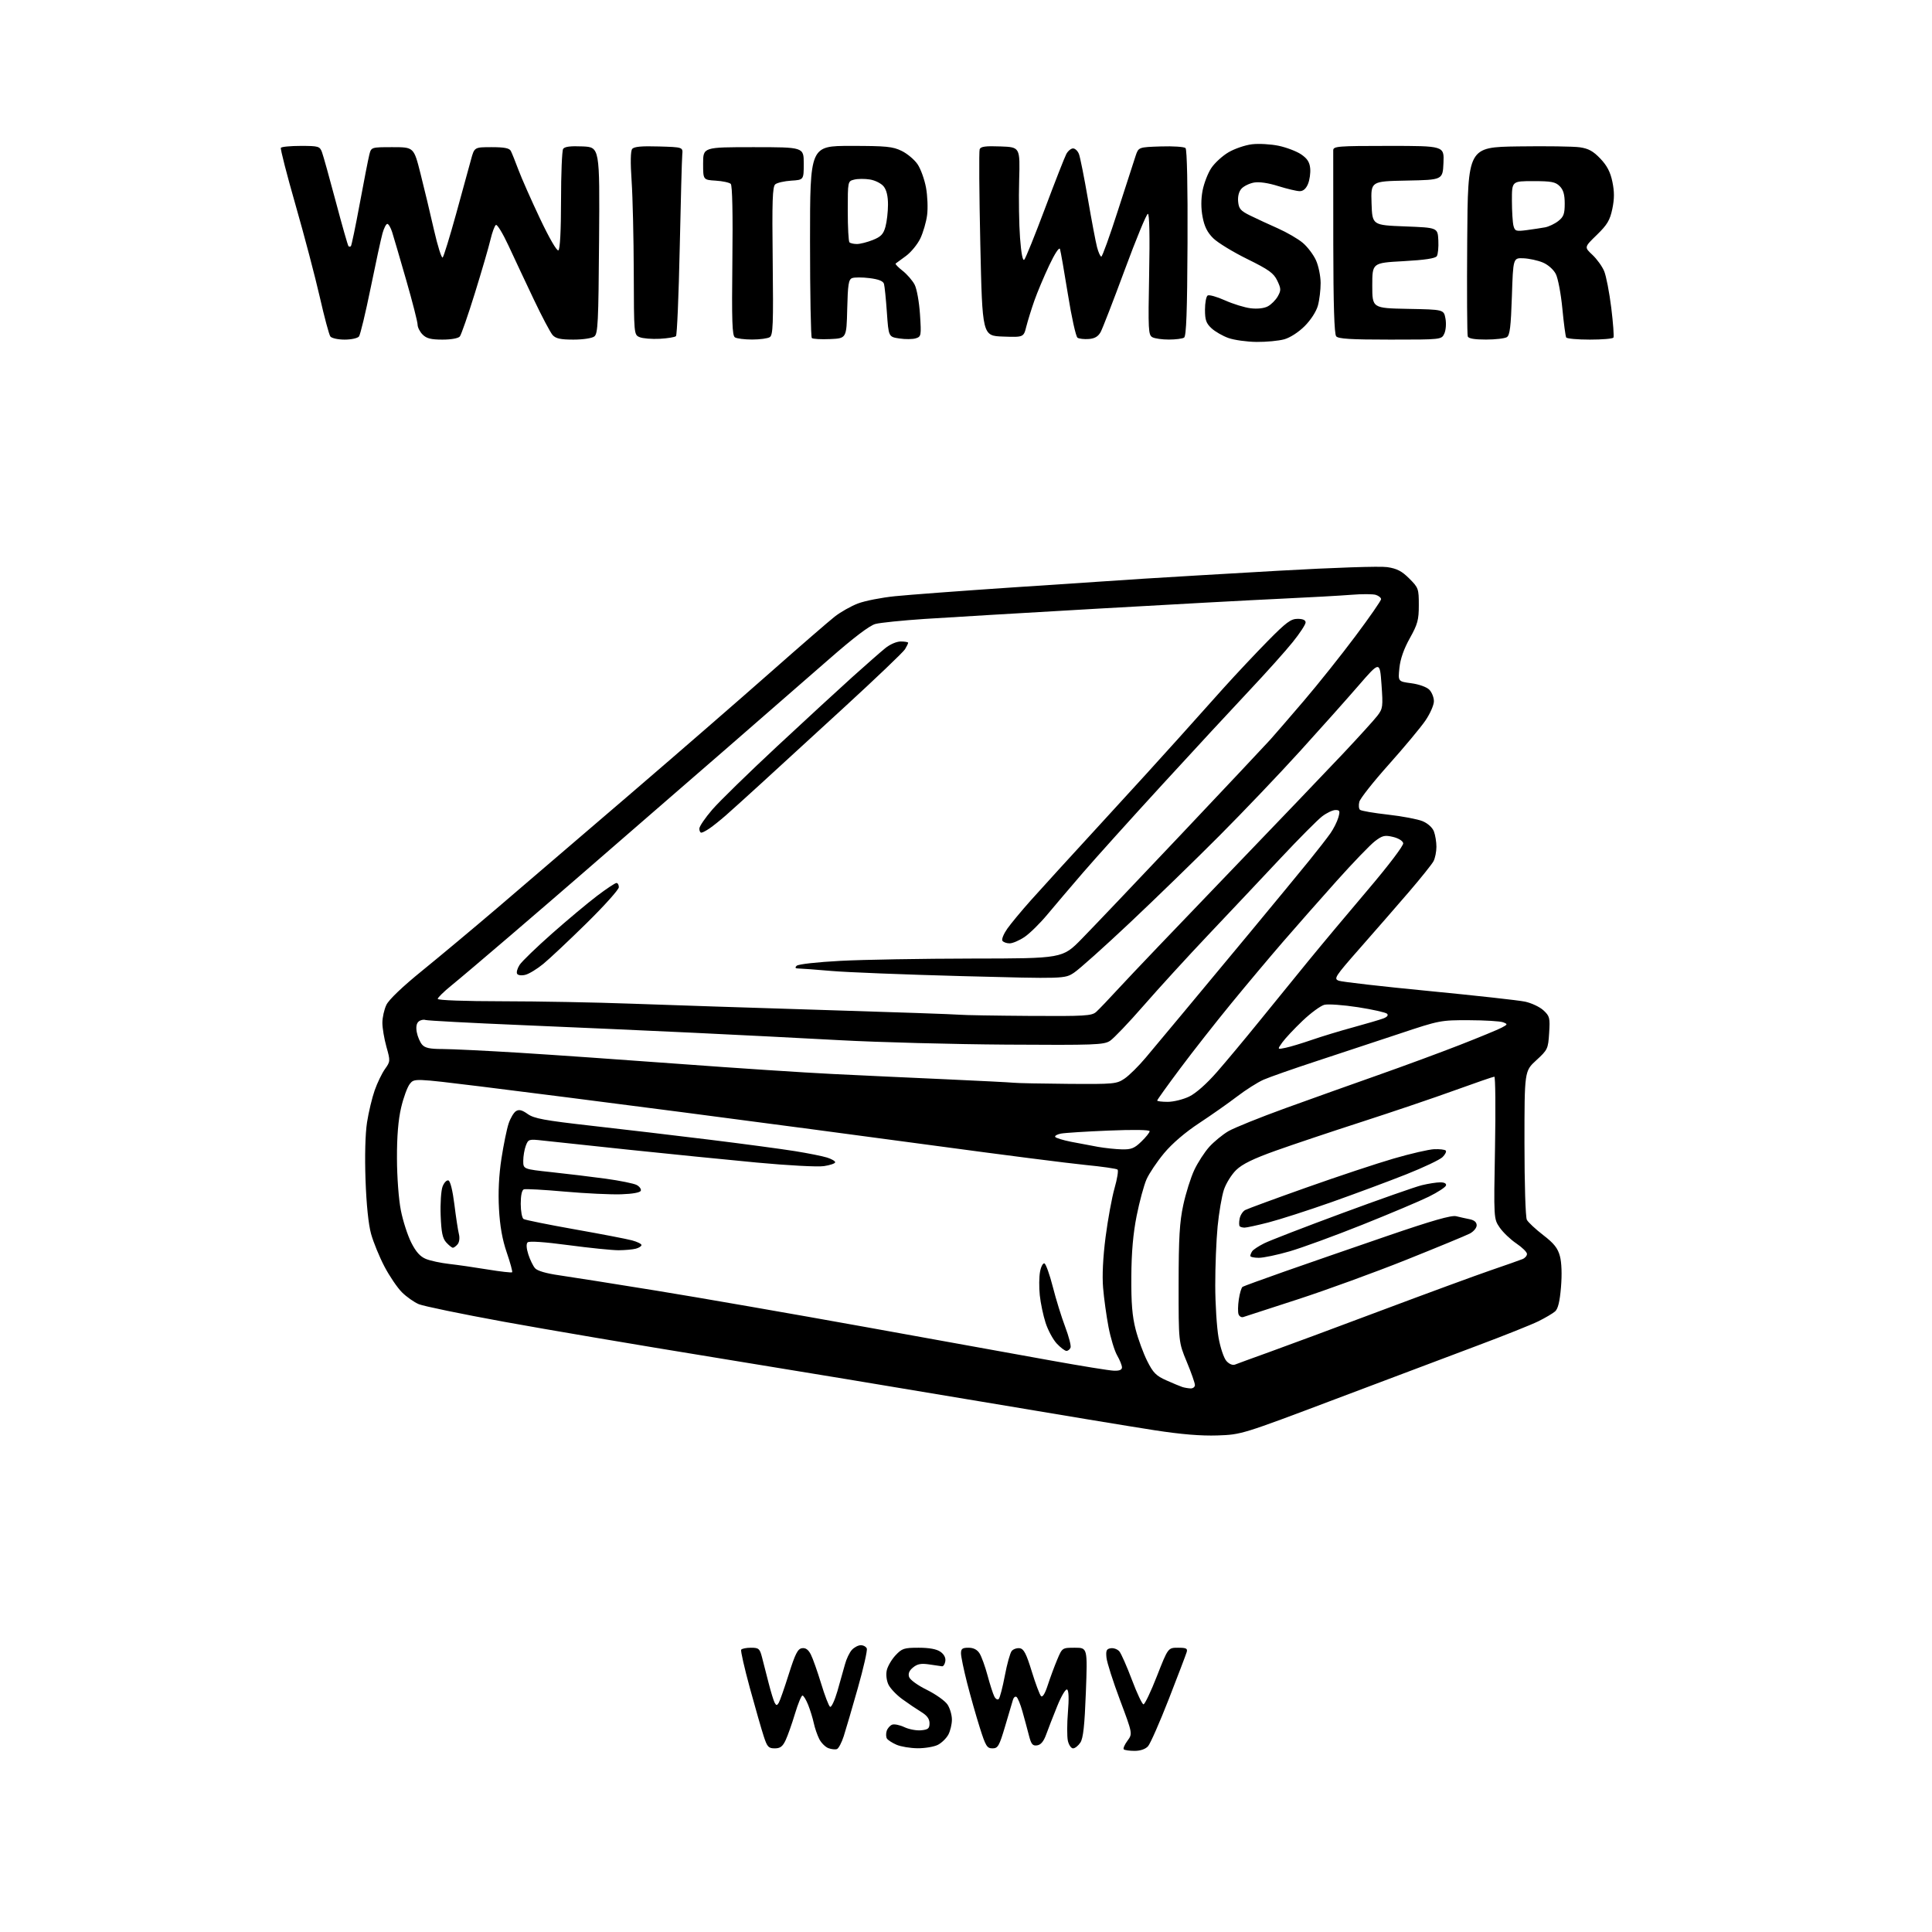 <?xml version="1.0" encoding="UTF-8" standalone="no"?>
<svg 
  version="1.1" 
  xmlns="http://www.w3.org/2000/svg" 
  xmlns:xlink="http://www.w3.org/1999/xlink" 
  xmlns:svg="http://www.w3.org/2000/svg"
  xmlns:rdf="http://www.w3.org/1999/02/22-rdf-syntax-ns#"
  xmlns:cc="http://creativecommons.org/ns#"
  xmlns:dc="http://purl.org/dc/elements/1.1/"
  viewBox="0 0 768 768"
  width="768"
  height="768"
>
<style>svg {background-color: white; }</style>"
<path stroke="none" fill="black" fill-rule="evenodd" d="M332.70,695.28C332.04,695.53 330.51,695.37 329.30,694.92C328.09,694.47 326.46,692.84 325.67,691.30C324.89,689.76 323.91,686.92 323.50,685.00C323.09,683.08 322.09,679.81 321.27,677.75C320.45,675.69 319.43,674.00 318.99,674.00C318.55,674.00 317.21,677.26 316.01,681.25C314.81,685.24 313.14,689.96 312.30,691.75C311.11,694.28 310.15,695.00 307.97,695.00C305.50,695.00 304.97,694.42 303.61,690.25C302.75,687.64 300.27,678.99 298.09,671.04C295.92,663.09 294.36,656.23 294.63,655.79C294.90,655.36 296.65,655.00 298.52,655.00C301.61,655.00 302.01,655.34 302.90,658.75C303.44,660.81 304.62,665.42 305.53,669.00C306.44,672.58 307.53,676.12 307.95,676.88C308.59,678.02 308.86,678.03 309.55,676.92C310.00,676.19 311.80,671.07 313.54,665.54C316.12,657.39 317.11,655.44 318.80,655.19C320.25,654.97 321.32,655.73 322.32,657.69C323.11,659.23 324.94,664.42 326.40,669.20C327.85,673.99 329.45,678.16 329.97,678.48C330.48,678.80 331.79,676.01 332.88,672.28C333.96,668.55 335.31,663.76 335.88,661.63C336.44,659.50 337.67,656.92 338.61,655.88C339.54,654.85 341.15,654.00 342.19,654.00C343.22,654.00 344.29,654.59 344.57,655.32C344.85,656.04 343.24,663.13 340.99,671.07C338.74,679.01 336.23,687.60 335.40,690.16C334.57,692.73 333.36,695.03 332.70,695.28zM451.01,696.00C448.99,696.00 447.06,695.72 446.72,695.39C446.38,695.05 447.04,693.52 448.18,691.98C450.24,689.18 450.24,689.18 445.21,675.77C442.44,668.39 440.02,660.82 439.84,658.93C439.56,656.08 439.85,655.45 441.59,655.20C442.74,655.04 444.26,655.61 444.98,656.48C445.70,657.34 447.94,662.42 449.96,667.77C451.97,673.12 454.05,677.50 454.56,677.50C455.08,677.50 457.49,672.44 459.91,666.25C464.32,655.00 464.32,655.00 468.28,655.00C471.57,655.00 472.15,655.29 471.72,656.75C471.44,657.71 468.24,666.11 464.61,675.42C460.98,684.72 457.26,693.16 456.35,694.17C455.31,695.31 453.31,696.00 451.01,696.00zM364.80,694.96C361.88,694.94 358.09,694.31 356.37,693.56C354.65,692.81 352.93,691.70 352.56,691.09C352.18,690.48 352.14,689.13 352.47,688.08C352.80,687.04 353.78,685.92 354.63,685.59C355.48,685.26 357.67,685.70 359.50,686.57C361.32,687.43 364.32,688.00 366.16,687.82C368.96,687.55 369.50,687.10 369.50,685.02C369.50,683.29 368.50,681.93 366.19,680.52C364.37,679.41 360.99,677.13 358.69,675.45C356.38,673.78 353.91,671.18 353.18,669.67C352.41,668.07 352.13,665.71 352.50,663.99C352.86,662.38 354.42,659.69 355.97,658.03C358.55,655.27 359.37,655.00 365.18,655.00C369.40,655.00 372.33,655.54 373.83,656.60C375.28,657.61 375.99,658.98 375.78,660.35C375.60,661.53 375.01,662.44 374.48,662.38C373.94,662.31 371.63,661.97 369.35,661.63C366.18,661.16 364.69,661.43 362.98,662.82C361.45,664.05 360.94,665.25 361.37,666.60C361.73,667.73 364.75,669.93 368.46,671.75C372.01,673.51 375.70,676.14 376.66,677.60C377.62,679.06 378.40,681.75 378.40,683.57C378.40,685.39 377.76,688.07 376.99,689.53C376.21,690.98 374.34,692.81 372.84,693.59C371.33,694.36 367.71,694.98 364.80,694.96zM394.51,695.00C392.35,695.00 391.80,694.10 389.48,686.75C388.04,682.21 385.78,674.23 384.44,669.00C383.11,663.77 382.01,658.49 382.01,657.25C382.00,655.42 382.55,655.00 384.98,655.00C386.97,655.00 388.43,655.74 389.39,657.25C390.17,658.49 391.60,662.42 392.56,666.00C393.52,669.58 394.73,673.34 395.25,674.36C395.76,675.38 396.56,675.83 397.02,675.36C397.48,674.89 398.56,670.72 399.44,666.09C400.31,661.47 401.54,657.06 402.17,656.29C402.81,655.53 404.24,655.04 405.36,655.20C406.98,655.44 407.96,657.32 410.13,664.38C411.63,669.27 413.29,673.69 413.82,674.22C414.43,674.83 415.41,673.25 416.51,669.84C417.47,666.90 419.15,662.36 420.25,659.75C422.25,655.00 422.25,655.00 427.28,655.00C432.31,655.00 432.31,655.00 431.65,672.69C431.15,685.91 430.60,690.97 429.47,692.69C428.63,693.96 427.33,695.00 426.56,695.00C425.79,695.00 424.86,693.63 424.49,691.97C424.13,690.30 424.14,685.18 424.52,680.59C424.96,675.28 424.85,672.02 424.20,671.62C423.63,671.27 421.91,674.14 420.25,678.25C418.63,682.24 416.66,687.30 415.87,689.50C414.87,692.25 413.75,693.60 412.27,693.81C410.47,694.07 409.92,693.40 409.00,689.81C408.39,687.44 407.24,683.16 406.43,680.30C405.63,677.44 404.56,674.85 404.06,674.54C403.56,674.23 402.92,674.76 402.65,675.74C402.37,676.71 400.98,681.44 399.54,686.25C397.20,694.13 396.69,695.00 394.51,695.00zM484.00,570.61C477.49,570.83 469.62,570.19 459.00,568.55C450.48,567.24 419.43,562.11 390.00,557.15C360.57,552.19 312.65,544.26 283.50,539.53C254.35,534.80 216.87,528.44 200.22,525.40C183.56,522.36 168.39,519.22 166.50,518.44C164.61,517.65 161.58,515.51 159.76,513.69C157.94,511.87 154.81,507.26 152.81,503.44C150.81,499.62 148.43,493.80 147.51,490.50C146.46,486.71 145.65,478.80 145.30,469.00C144.97,459.49 145.20,450.66 145.90,446.16C146.53,442.12 147.90,436.39 148.94,433.43C149.98,430.47 151.82,426.65 153.03,424.96C155.18,421.94 155.19,421.74 153.61,416.12C152.73,412.96 152.00,408.67 152.00,406.59C152.00,404.50 152.71,401.30 153.59,399.46C154.57,397.39 159.99,392.21 167.84,385.85C174.80,380.20 188.38,368.86 198.00,360.65C207.62,352.44 231.02,332.40 249.99,316.11C268.96,299.83 294.16,277.95 305.99,267.50C317.82,257.05 329.43,246.99 331.78,245.14C334.13,243.30 338.31,240.93 341.06,239.89C343.81,238.84 350.43,237.54 355.78,237.00C361.13,236.45 382.15,234.88 402.50,233.51C422.85,232.13 446.25,230.57 454.50,230.05C462.75,229.52 486.82,228.10 508.00,226.89C530.29,225.62 548.59,225.01 551.46,225.44C555.32,226.02 557.26,227.02 560.21,229.98C563.85,233.62 564.00,234.03 564.00,240.54C564.00,246.44 563.54,248.12 560.42,253.71C558.07,257.92 556.65,261.94 556.29,265.50C555.73,270.90 555.73,270.90 561.01,271.60C564.04,272.00 567.09,273.09 568.15,274.15C569.17,275.17 570.00,277.24 570.00,278.76C570.00,280.28 568.46,283.77 566.57,286.51C564.68,289.26 558.15,297.09 552.05,303.92C545.95,310.74 540.68,317.41 540.35,318.74C540.02,320.06 540.14,321.49 540.62,321.91C541.11,322.34 546.12,323.20 551.76,323.83C557.40,324.46 563.59,325.64 565.52,326.44C567.58,327.30 569.42,328.97 570.01,330.52C570.55,331.95 571.00,334.71 571.00,336.63C571.00,338.56 570.48,341.11 569.86,342.32C569.23,343.52 564.84,349.00 560.12,354.50C555.39,360.00 546.67,370.02 540.73,376.76C530.56,388.33 530.08,389.08 532.22,389.86C533.48,390.32 549.58,392.16 568.00,393.94C586.42,395.73 603.60,397.62 606.18,398.16C608.75,398.70 612.06,400.25 613.54,401.62C616.03,403.93 616.20,404.58 615.81,410.64C615.41,416.93 615.23,417.31 610.70,421.47C606.00,425.78 606.00,425.78 606.00,454.46C606.00,470.64 606.41,483.90 606.95,484.90C607.47,485.88 610.39,488.60 613.44,490.96C617.75,494.28 619.23,496.14 620.09,499.34C620.78,501.89 620.94,506.58 620.52,511.65C620.04,517.39 619.34,520.28 618.17,521.31C617.25,522.11 614.25,523.88 611.50,525.24C608.75,526.59 597.95,530.91 587.50,534.82C577.05,538.74 551.62,548.32 531.00,556.11C493.59,570.24 493.48,570.27 484.00,570.61zM473.25,551.92C474.21,551.96 475.00,551.36 475.00,550.58C475.00,549.79 473.54,545.63 471.75,541.33C468.50,533.50 468.50,533.50 468.52,510.50C468.54,492.01 468.90,485.83 470.37,479.00C471.38,474.32 473.35,468.06 474.75,465.09C476.15,462.11 478.84,457.97 480.71,455.89C482.59,453.82 486.01,451.01 488.31,449.66C490.62,448.32 500.82,444.20 511.00,440.51C521.17,436.83 537.80,430.89 547.94,427.32C558.07,423.75 572.65,418.37 580.33,415.37C588.01,412.37 595.47,409.29 596.90,408.53C599.37,407.22 599.40,407.11 597.50,406.37C596.40,405.94 590.33,405.57 584.00,405.55C572.72,405.51 572.20,405.61 556.50,410.85C547.70,413.78 532.85,418.69 523.50,421.76C514.16,424.82 504.59,428.18 502.25,429.21C499.91,430.25 495.18,433.25 491.75,435.88C488.31,438.51 481.52,443.28 476.66,446.48C471.12,450.13 465.93,454.58 462.75,458.40C459.95,461.76 456.82,466.43 455.77,468.78C454.73,471.14 452.96,477.66 451.84,483.28C450.43,490.40 449.78,497.75 449.72,507.50C449.65,518.03 450.08,523.24 451.44,528.50C452.44,532.35 454.51,537.99 456.04,541.03C458.38,545.70 459.57,546.91 463.66,548.72C466.32,549.91 469.18,551.09 470.00,551.36C470.82,551.62 472.29,551.88 473.25,551.92zM442.75,544.87C444.97,544.96 446.00,544.54 446.00,543.56C446.00,542.76 445.14,540.63 444.09,538.81C443.04,536.99 441.49,531.90 440.65,527.50C439.81,523.10 438.84,516.09 438.50,511.93C438.09,507.09 438.45,499.78 439.49,491.71C440.39,484.76 441.99,476.03 443.05,472.32C444.11,468.61 444.65,465.28 444.24,464.92C443.83,464.56 438.10,463.73 431.50,463.09C424.90,462.44 398.12,459.02 372.00,455.48C345.88,451.95 300.43,445.92 271.00,442.09C241.57,438.26 205.62,433.67 191.10,431.89C164.70,428.66 164.70,428.66 162.93,430.84C161.95,432.05 160.39,436.29 159.46,440.27C158.31,445.17 157.77,451.69 157.80,460.50C157.82,467.95 158.48,476.77 159.35,481.15C160.18,485.36 162.05,491.13 163.49,493.97C165.34,497.64 167.04,499.53 169.30,500.45C171.06,501.17 175.20,502.06 178.50,502.43C181.80,502.80 188.70,503.79 193.83,504.64C198.96,505.48 203.35,505.98 203.58,505.75C203.81,505.53 202.85,502.00 201.45,497.92C199.68,492.77 198.73,487.44 198.35,480.50C197.99,473.87 198.32,467.13 199.34,460.50C200.19,455.00 201.47,448.74 202.19,446.60C202.91,444.45 204.23,442.24 205.12,441.69C206.32,440.94 207.51,441.23 209.76,442.83C212.30,444.64 216.38,445.39 235.15,447.51C247.44,448.89 268.52,451.38 282.00,453.04C295.48,454.70 310.77,456.75 316.00,457.59C321.23,458.43 326.96,459.58 328.75,460.14C330.54,460.70 332.00,461.54 332.00,462.02C332.00,462.49 329.99,463.18 327.53,463.55C325.04,463.92 313.25,463.30 300.78,462.13C288.53,460.98 265.68,458.68 250.00,457.04C234.32,455.39 218.92,453.75 215.77,453.39C210.23,452.77 210.01,452.83 209.02,455.44C208.46,456.92 208.00,459.62 208.00,461.44C208.00,464.74 208.00,464.74 219.25,465.95C225.44,466.61 235.12,467.78 240.78,468.55C246.43,469.33 251.97,470.45 253.09,471.05C254.21,471.65 254.95,472.67 254.73,473.32C254.49,474.05 251.54,474.60 246.92,474.75C242.84,474.89 232.75,474.41 224.50,473.68C216.25,472.94 208.94,472.54 208.25,472.78C207.46,473.05 207.00,475.18 207.00,478.55C207.00,481.48 207.51,484.20 208.13,484.58C208.75,484.96 217.86,486.80 228.38,488.67C238.90,490.53 249.19,492.51 251.25,493.07C253.31,493.62 255.00,494.46 255.00,494.92C255.00,495.39 253.99,496.04 252.75,496.37C251.51,496.70 248.41,496.98 245.87,496.99C243.32,496.99 234.36,496.08 225.95,494.96C216.35,493.68 210.33,493.27 209.73,493.87C209.14,494.46 209.24,496.24 210.02,498.66C210.70,500.77 211.90,503.24 212.69,504.14C213.59,505.18 217.14,506.22 222.31,506.95C226.81,507.59 244.22,510.35 261.00,513.07C277.77,515.79 315.12,522.29 344.00,527.50C372.88,532.72 406.18,538.73 418.00,540.87C429.82,543.00 440.96,544.81 442.75,544.87zM490.94,542.44C491.80,542.09 497.90,539.86 504.50,537.49C511.10,535.12 531.12,527.69 549.00,520.97C566.88,514.26 586.45,507.07 592.50,504.99C598.55,502.92 604.29,500.90 605.25,500.50C606.21,500.11 607.00,499.19 607.00,498.46C607.00,497.73 605.10,495.86 602.78,494.30C600.45,492.73 597.48,489.89 596.16,487.98C593.77,484.50 593.77,484.50 594.29,456.25C594.57,440.71 594.45,428.00 594.02,428.00C593.59,428.00 586.55,430.43 578.37,433.39C570.19,436.36 553.60,441.98 541.50,445.89C529.40,449.80 513.94,454.98 507.14,457.41C498.23,460.59 493.84,462.73 491.41,465.09C489.56,466.88 487.36,470.42 486.52,472.94C485.68,475.47 484.56,482.03 484.02,487.52C483.49,493.01 483.06,503.57 483.08,511.00C483.09,518.42 483.69,527.77 484.40,531.76C485.13,535.81 486.51,539.91 487.54,541.04C488.63,542.25 490.01,542.81 490.94,542.44zM423.93,537.00C423.31,537.00 421.58,535.69 420.08,534.09C418.58,532.48 416.59,528.78 415.64,525.85C414.69,522.92 413.65,517.98 413.33,514.87C413.00,511.76 413.05,507.56 413.43,505.54C413.80,503.52 414.59,502.03 415.17,502.22C415.75,502.42 417.25,506.61 418.51,511.54C419.76,516.47 421.98,523.63 423.43,527.45C424.87,531.27 425.84,534.98 425.56,535.70C425.29,536.41 424.55,537.00 423.93,537.00zM494.21,523.55C493.50,523.78 492.67,523.29 492.35,522.47C492.03,521.65 492.08,518.97 492.45,516.51C492.81,514.06 493.49,511.81 493.95,511.53C494.41,511.25 501.92,508.51 510.64,505.44C519.36,502.38 537.69,496.03 551.37,491.34C569.37,485.17 576.97,482.99 578.87,483.47C580.32,483.83 582.74,484.37 584.25,484.67C586.07,485.04 587.00,485.86 587.00,487.09C587.00,488.11 585.76,489.59 584.25,490.37C582.74,491.15 571.38,495.84 559.00,500.80C546.62,505.75 527.27,512.80 516.00,516.47C504.73,520.14 494.92,523.33 494.21,523.55zM500.39,500.00C498.52,500.00 497.01,499.66 497.02,499.25C497.02,498.84 497.36,498.00 497.77,497.38C498.17,496.77 500.30,495.36 502.50,494.26C504.70,493.15 518.65,487.76 533.50,482.27C548.35,476.78 562.61,471.77 565.19,471.14C567.77,470.51 571.07,470.00 572.53,470.00C574.17,470.00 575.03,470.47 574.80,471.25C574.60,471.94 571.55,473.92 568.03,475.67C564.51,477.41 552.60,482.44 541.57,486.85C530.53,491.26 517.51,496.02 512.64,497.43C507.76,498.85 502.25,500.00 500.39,500.00zM180.03,496.00C179.64,496.00 178.45,495.05 177.40,493.90C175.91,492.25 175.43,489.93 175.17,483.15C174.99,478.39 175.33,473.23 175.93,471.67C176.52,470.11 177.57,469.02 178.26,469.25C179.01,469.50 179.94,473.27 180.62,478.75C181.24,483.74 182.04,489.03 182.41,490.51C182.81,492.07 182.60,493.78 181.92,494.60C181.28,495.37 180.43,496.00 180.03,496.00zM494.75,488.00C493.97,488.00 493.10,487.76 492.81,487.48C492.52,487.19 492.50,485.82 492.77,484.45C493.03,483.07 494.03,481.52 494.98,481.01C495.94,480.50 506.89,476.47 519.31,472.07C531.73,467.66 547.38,462.46 554.08,460.52C560.78,458.57 568.01,456.91 570.14,456.82C572.26,456.74 574.32,456.98 574.70,457.36C575.08,457.74 574.51,458.91 573.44,459.96C572.38,461.01 565.88,464.09 559.00,466.82C552.12,469.55 538.79,474.51 529.36,477.85C519.93,481.18 508.60,484.82 504.19,485.95C499.78,487.08 495.53,488.00 494.75,488.00zM445.95,456.89C449.69,456.98 450.94,456.48 453.70,453.80C455.52,452.05 457.00,450.19 457.00,449.68C457.00,449.11 450.60,449.01 440.75,449.42C431.81,449.78 423.26,450.33 421.74,450.62C420.22,450.92 419.20,451.51 419.46,451.94C419.73,452.37 422.54,453.23 425.72,453.87C428.90,454.50 433.75,455.41 436.50,455.90C439.25,456.38 443.50,456.83 445.95,456.89zM464.18,438.00C466.49,438.00 470.33,437.05 472.73,435.89C475.40,434.60 479.68,430.81 483.79,426.10C487.48,421.88 495.00,412.86 500.50,406.07C506.00,399.27 514.77,388.49 519.99,382.11C525.21,375.72 535.92,362.92 543.80,353.65C551.96,344.04 557.98,336.11 557.80,335.19C557.62,334.25 555.90,333.20 553.72,332.68C550.45,331.91 549.52,332.13 546.57,334.38C544.70,335.80 537.83,342.94 531.30,350.23C524.76,357.53 515.14,368.45 509.91,374.50C504.68,380.55 495.42,391.57 489.34,399.00C483.25,406.43 474.16,418.00 469.14,424.73C464.11,431.46 460.00,437.19 460.00,437.48C460.00,437.77 461.88,438.00 464.18,438.00zM424.60,430.85C442.89,430.99 443.85,430.90 447.04,428.75C448.87,427.51 452.65,423.77 455.44,420.44C458.22,417.11 464.61,409.46 469.64,403.44C474.67,397.42 486.81,382.82 496.61,371.00C506.42,359.18 517.17,346.12 520.51,342.00C523.85,337.88 527.61,333.04 528.86,331.25C530.12,329.46 531.53,326.64 532.00,325.00C532.75,322.38 532.61,322.00 530.86,322.00C529.77,322.00 527.39,323.13 525.58,324.51C523.77,325.89 516.28,333.43 508.94,341.26C501.60,349.09 488.77,362.70 480.43,371.50C472.09,380.30 460.47,393.01 454.60,399.75C448.73,406.49 442.72,412.79 441.25,413.75C438.80,415.35 435.29,415.48 400.03,415.25C378.84,415.11 349.12,414.32 334.00,413.50C318.88,412.67 292.55,411.34 275.50,410.53C258.45,409.72 227.85,408.36 207.50,407.50C187.15,406.65 169.88,405.72 169.12,405.46C168.37,405.19 167.15,405.46 166.42,406.07C165.55,406.79 165.29,408.29 165.68,410.34C166.01,412.08 166.96,414.29 167.79,415.25C168.95,416.59 170.87,417.00 175.90,417.00C179.53,417.01 193.30,417.68 206.50,418.49C219.70,419.31 248.50,421.32 270.50,422.95C292.50,424.59 319.73,426.38 331.00,426.93C342.27,427.49 362.52,428.43 376.00,429.03C389.48,429.64 401.62,430.26 403.00,430.41C404.38,430.57 414.10,430.77 424.60,430.85zM511.10,416.50C512.97,416.11 517.65,414.69 521.50,413.36C525.35,412.03 532.77,409.77 538.00,408.35C543.23,406.92 548.59,405.34 549.91,404.84C551.43,404.26 551.98,403.58 551.38,402.98C550.86,402.46 545.65,401.29 539.80,400.38C533.95,399.48 527.95,399.05 526.46,399.42C524.97,399.80 521.05,402.67 517.77,405.80C514.48,408.94 510.87,412.79 509.75,414.36C507.70,417.22 507.70,417.22 511.10,416.50zM409.14,403.84C431.33,403.98 433.97,403.83 435.75,402.25C436.83,401.29 441.02,396.90 445.06,392.50C449.10,388.10 468.21,368.07 487.53,348.00C506.84,327.93 527.73,306.10 533.95,299.50C540.16,292.90 546.29,286.15 547.55,284.50C549.70,281.69 549.80,280.91 549.17,272.13C548.50,262.76 548.50,262.76 540.00,272.57C535.33,277.97 524.88,289.68 516.78,298.60C508.69,307.52 494.29,322.63 484.78,332.17C475.28,341.71 459.22,357.31 449.10,366.84C438.98,376.37 429.03,385.28 426.98,386.63C423.25,389.10 423.25,389.10 382.38,388.02C359.89,387.42 336.55,386.50 330.50,385.97C324.45,385.44 318.62,385.01 317.55,385.00C316.14,385.00 315.90,384.70 316.69,383.91C317.32,383.28 324.83,382.44 334.14,381.95C343.14,381.47 366.67,381.07 386.43,381.04C422.36,381.00 422.36,381.00 429.96,373.25C434.14,368.99 452.02,350.20 469.69,331.50C487.36,312.80 503.24,295.93 504.97,294.00C506.70,292.07 512.73,285.10 518.37,278.50C524.01,271.90 533.21,260.36 538.81,252.86C544.42,245.37 549.00,238.76 549.00,238.18C549.00,237.61 548.06,236.84 546.91,236.47C545.76,236.11 541.37,236.09 537.16,236.44C532.95,236.78 520.27,237.49 509.00,238.01C497.73,238.53 464.88,240.31 436.00,241.97C407.12,243.63 376.30,245.46 367.50,246.04C358.70,246.63 349.93,247.52 348.00,248.03C345.70,248.63 339.35,253.45 329.50,262.08C321.25,269.30 303.28,284.95 289.57,296.86C275.85,308.76 258.98,323.40 252.07,329.39C245.16,335.39 235.22,344.00 230.00,348.54C224.78,353.08 212.44,363.71 202.59,372.15C192.74,380.59 182.28,389.45 179.34,391.83C176.40,394.21 174.00,396.58 174.00,397.08C174.00,397.62 184.78,398.01 199.75,398.02C213.91,398.03 236.97,398.46 251.00,398.98C265.02,399.50 299.45,400.62 327.50,401.49C355.55,402.35 379.85,403.19 381.50,403.37C383.15,403.54 395.59,403.75 409.14,403.84zM208.85,387.50C207.36,387.88 205.94,387.71 205.57,387.11C205.21,386.53 205.66,384.92 206.57,383.53C207.48,382.14 213.29,376.53 219.47,371.07C225.65,365.61 233.72,358.86 237.41,356.07C241.09,353.28 244.53,351.00 245.05,351.00C245.57,351.00 246.00,351.76 246.00,352.68C246.00,353.61 240.25,360.02 233.22,366.94C226.19,373.85 218.42,381.16 215.96,383.17C213.50,385.19 210.30,387.14 208.85,387.50zM401.33,375.00C400.11,375.00 398.82,374.52 398.46,373.94C398.10,373.36 398.98,371.22 400.40,369.19C401.83,367.16 406.03,362.09 409.75,357.92C413.46,353.75 426.19,339.80 438.03,326.92C449.87,314.04 463.57,299.00 468.47,293.50C473.37,288.00 481.43,279.00 486.39,273.50C491.35,268.00 499.28,259.56 504.02,254.75C511.27,247.39 513.14,246.00 515.82,246.00C517.91,246.00 519.00,246.49 519.00,247.43C519.00,248.22 516.72,251.71 513.93,255.18C511.15,258.66 503.36,267.35 496.63,274.50C489.90,281.65 474.28,298.52 461.93,312.00C449.57,325.48 435.42,341.19 430.48,346.92C425.54,352.65 419.15,360.17 416.27,363.62C413.39,367.08 409.35,371.05 407.29,372.45C405.22,373.85 402.54,375.00 401.33,375.00zM278.78,331.00C278.35,331.00 278.00,330.27 278.00,329.39C278.00,328.50 280.33,325.09 283.17,321.80C286.01,318.52 297.60,307.21 308.92,296.67C320.25,286.13 333.78,273.66 339.00,268.97C344.23,264.28 350.00,259.21 351.83,257.72C353.76,256.14 356.38,255.00 358.08,255.00C359.68,255.00 361.00,255.23 361.00,255.51C361.00,255.80 360.44,256.96 359.75,258.09C359.06,259.23 348.15,269.65 335.50,281.25C322.85,292.85 308.00,306.46 302.50,311.50C297.00,316.53 290.70,322.22 288.50,324.15C286.30,326.07 283.39,328.40 282.03,329.32C280.67,330.25 279.21,331.00 278.78,331.00zM499.50,135.92C495.65,135.88 490.63,135.18 488.34,134.37C486.05,133.56 483.01,131.81 481.59,130.49C479.47,128.53 479.00,127.19 479.00,123.11C479.00,120.36 479.48,117.82 480.07,117.46C480.66,117.09 483.76,117.97 486.95,119.40C490.15,120.83 494.73,122.25 497.13,122.54C499.81,122.87 502.46,122.58 503.97,121.78C505.33,121.06 507.11,119.27 507.94,117.80C509.28,115.40 509.26,114.77 507.74,111.57C506.30,108.57 504.43,107.22 495.77,102.95C490.12,100.17 484.05,96.46 482.27,94.70C479.94,92.40 478.76,90.03 478.05,86.25C477.39,82.78 477.39,79.23 478.04,75.77C478.59,72.90 480.14,68.87 481.49,66.83C482.85,64.78 485.94,61.94 488.38,60.52C490.81,59.10 495.00,57.67 497.69,57.35C500.38,57.03 505.12,57.30 508.23,57.94C511.34,58.59 515.37,60.12 517.19,61.34C519.64,62.99 520.58,64.43 520.82,66.90C521.00,68.74 520.61,71.53 519.95,73.12C519.16,75.03 518.04,76.00 516.63,75.99C515.46,75.98 511.62,75.07 508.10,73.97C504.06,72.70 500.50,72.19 498.42,72.58C496.61,72.92 494.39,74.01 493.50,75.01C492.48,76.13 491.98,78.08 492.18,80.16C492.45,83.00 493.17,83.83 497.00,85.70C499.48,86.92 504.43,89.21 508.00,90.79C511.57,92.38 516.03,94.97 517.89,96.55C519.76,98.13 522.11,101.24 523.12,103.46C524.13,105.68 524.96,109.75 524.97,112.50C524.98,115.25 524.49,119.30 523.88,121.50C523.23,123.84 521.06,127.20 518.63,129.63C516.20,132.06 512.84,134.23 510.50,134.88C508.30,135.49 503.35,135.96 499.50,135.92zM137.00,135.00C134.36,135.00 131.83,134.44 131.32,133.75C130.81,133.06 128.91,125.97 127.10,118.00C125.28,110.03 120.96,93.60 117.49,81.51C114.02,69.41 111.39,59.18 111.65,58.76C111.91,58.34 115.48,58.00 119.58,58.00C126.56,58.00 127.11,58.16 127.97,60.42C128.47,61.75 130.95,70.61 133.47,80.11C135.99,89.62 138.27,97.60 138.53,97.86C138.79,98.12 139.22,98.11 139.49,97.85C139.75,97.58 141.34,89.97 143.01,80.93C144.68,71.89 146.39,63.15 146.81,61.50C147.57,58.50 147.57,58.50 156.04,58.50C164.50,58.50 164.50,58.50 167.15,69.00C168.62,74.78 171.02,84.83 172.50,91.35C173.99,97.87 175.55,102.82 175.98,102.35C176.41,101.88 178.81,94.08 181.32,85.00C183.82,75.92 186.48,66.25 187.22,63.50C188.57,58.50 188.57,58.50 195.42,58.50C200.51,58.50 202.48,58.89 203.06,60.00C203.49,60.83 204.85,64.20 206.08,67.50C207.31,70.80 211.16,79.50 214.63,86.83C218.31,94.61 221.36,99.89 221.97,99.52C222.62,99.12 223.01,91.81 223.02,79.69C223.02,69.14 223.40,59.92 223.85,59.20C224.43,58.29 226.73,57.99 231.55,58.20C238.41,58.50 238.41,58.50 238.14,95.50C237.90,128.30 237.69,132.64 236.25,133.75C235.32,134.46 231.75,135.00 227.96,135.00C222.83,135.00 220.94,134.59 219.68,133.20C218.79,132.21 215.40,125.80 212.15,118.95C208.90,112.10 204.40,102.53 202.15,97.67C199.90,92.82 197.64,89.10 197.13,89.42C196.62,89.74 195.65,92.36 194.97,95.25C194.30,98.14 191.51,107.70 188.78,116.50C186.05,125.30 183.35,133.06 182.79,133.75C182.17,134.49 179.36,135.00 175.88,135.00C171.33,135.00 169.55,134.55 168.00,133.00C166.90,131.90 166.00,130.12 166.00,129.05C166.00,127.97 163.96,119.98 161.46,111.30C158.96,102.61 156.45,94.04 155.88,92.25C155.31,90.46 154.45,89.00 153.97,89.00C153.49,89.00 152.62,90.69 152.05,92.75C151.47,94.81 149.35,104.60 147.33,114.50C145.31,124.40 143.23,133.06 142.70,133.75C142.18,134.44 139.63,135.00 137.00,135.00zM262.23,134.68C259.08,134.84 255.49,134.55 254.25,134.02C252.01,133.07 252.00,133.00 251.93,108.28C251.89,94.65 251.51,78.33 251.08,72.00C250.57,64.60 250.65,60.04 251.30,59.22C252.02,58.29 254.99,58.01 261.90,58.22C271.50,58.50 271.50,58.50 271.21,61.50C271.05,63.15 270.60,79.88 270.20,98.68C269.80,117.48 269.13,133.20 268.71,133.62C268.30,134.03 265.38,134.51 262.23,134.68zM299.00,134.97C295.98,134.97 292.89,134.58 292.15,134.11C291.05,133.41 290.86,127.73 291.13,103.66C291.35,85.05 291.11,73.71 290.49,73.10C289.94,72.56 287.25,71.98 284.50,71.81C279.50,71.50 279.50,71.50 279.50,65.00C279.50,58.50 279.50,58.50 299.50,58.50C319.50,58.50 319.50,58.50 319.50,65.00C319.50,71.50 319.50,71.50 314.53,71.81C311.79,71.99 308.94,72.64 308.19,73.26C307.07,74.18 306.88,79.85 307.16,103.73C307.45,128.97 307.29,133.20 306.00,134.02C305.18,134.54 302.02,134.97 299.00,134.97zM329.96,134.79C326.36,134.95 323.10,134.76 322.71,134.37C322.32,133.99 322.00,116.64 322.00,95.83C322.00,58.00 322.00,58.00 338.18,58.00C352.30,58.00 354.89,58.25 358.43,59.99C360.67,61.08 363.51,63.47 364.75,65.30C365.99,67.12 367.49,71.29 368.10,74.56C368.70,77.82 368.90,82.74 368.54,85.50C368.19,88.25 366.97,92.42 365.85,94.78C364.72,97.13 362.15,100.26 360.15,101.74C358.14,103.21 356.29,104.57 356.03,104.76C355.77,104.95 357.02,106.25 358.80,107.64C360.58,109.04 362.74,111.53 363.59,113.17C364.45,114.84 365.39,120.08 365.71,124.97C366.26,133.45 366.20,133.80 364.04,134.49C362.81,134.88 359.87,134.91 357.52,134.55C353.23,133.91 353.23,133.91 352.55,124.21C352.18,118.87 351.66,113.76 351.40,112.86C351.08,111.73 349.30,111.02 345.67,110.56C342.78,110.20 339.65,110.20 338.73,110.55C337.33,111.09 337.02,113.04 336.78,122.85C336.50,134.50 336.50,134.50 329.96,134.79zM432.82,134.76C430.99,134.90 428.97,134.67 428.33,134.25C427.68,133.82 425.96,126.06 424.51,116.99C423.05,107.92 421.63,99.83 421.36,99.00C421.06,98.11 419.31,100.76 417.07,105.50C414.99,109.90 412.34,116.20 411.18,119.50C410.02,122.80 408.58,127.43 407.98,129.79C406.90,134.08 406.90,134.08 398.70,133.79C390.50,133.50 390.50,133.50 389.69,97.12C389.25,77.11 389.13,60.11 389.43,59.33C389.84,58.24 391.76,57.98 397.73,58.21C405.50,58.50 405.50,58.50 405.13,71.70C404.92,78.96 405.08,89.25 405.48,94.55C405.94,100.70 406.55,103.85 407.16,103.24C407.69,102.71 411.39,93.55 415.39,82.89C419.39,72.22 423.21,62.48 423.87,61.24C424.53,60.01 425.74,59.00 426.56,59.00C427.38,59.00 428.44,60.02 428.91,61.27C429.39,62.52 430.98,70.51 432.45,79.02C433.91,87.54 435.55,96.19 436.09,98.25C436.63,100.31 437.40,102.00 437.79,102.00C438.19,102.00 441.15,93.79 444.37,83.75C447.60,73.71 450.76,63.92 451.41,62.00C452.58,58.50 452.58,58.50 461.45,58.21C466.33,58.05 470.75,58.35 471.27,58.87C471.86,59.46 472.16,74.28 472.06,96.64C471.93,123.93 471.58,133.65 470.69,134.21C470.04,134.63 467.33,134.98 464.68,134.98C462.04,134.99 459.08,134.58 458.11,134.06C456.48,133.19 456.38,131.28 456.80,109.06C457.10,93.85 456.91,85.00 456.30,85.00C455.76,85.00 451.63,95.01 447.11,107.25C442.59,119.49 438.27,130.62 437.52,132.00C436.54,133.77 435.17,134.58 432.82,134.76zM552.64,135.00C536.94,135.00 531.99,134.70 531.15,133.68C530.40,132.77 530.03,121.13 530.00,96.93C529.97,77.44 529.96,60.71 529.98,59.75C530.00,58.14 531.73,58.00 552.05,58.00C574.09,58.00 574.09,58.00 573.80,64.75C573.50,71.50 573.50,71.50 559.21,71.78C544.92,72.06 544.92,72.06 545.21,80.78C545.50,89.50 545.50,89.50 558.50,90.00C571.50,90.50 571.50,90.50 571.76,95.50C571.90,98.25 571.63,101.09 571.16,101.82C570.57,102.72 566.41,103.35 557.90,103.82C545.50,104.50 545.50,104.50 545.50,113.50C545.50,122.50 545.50,122.50 559.71,122.78C573.92,123.05 573.92,123.05 574.59,126.60C574.96,128.59 574.77,131.22 574.15,132.58C573.04,135.00 573.04,135.00 552.64,135.00zM590.72,134.98C586.19,134.99 583.78,134.58 583.46,133.75C583.19,133.06 583.09,115.84 583.24,95.50C583.50,58.50 583.50,58.50 603.50,58.20C614.50,58.04 625.52,58.19 628.00,58.55C631.46,59.05 633.34,60.09 636.17,63.06C638.83,65.86 640.15,68.38 640.95,72.27C641.77,76.22 641.76,79.03 640.92,83.06C639.97,87.56 638.91,89.34 634.76,93.38C629.74,98.25 629.74,98.25 632.99,101.29C634.78,102.96 636.89,105.88 637.68,107.78C638.48,109.69 639.74,116.23 640.50,122.33C641.25,128.42 641.64,133.77 641.37,134.20C641.10,134.64 636.89,135.00 632.00,135.00C627.11,135.00 622.88,134.62 622.59,134.15C622.31,133.68 621.62,128.51 621.06,122.65C620.50,116.79 619.33,110.61 618.46,108.92C617.53,107.13 615.37,105.22 613.29,104.35C611.32,103.52 607.86,102.77 605.60,102.67C601.50,102.50 601.50,102.50 601.00,117.79C600.60,129.89 600.19,133.27 599.00,134.02C598.17,134.54 594.45,134.98 590.72,134.98zM340.65,97.00C341.92,97.00 344.76,96.28 346.96,95.40C350.19,94.11 351.16,93.09 351.98,90.15C352.53,88.14 352.99,84.19 352.99,81.36C353.00,77.94 352.41,75.50 351.25,74.08C350.29,72.90 347.84,71.67 345.80,71.35C343.77,71.02 340.96,71.04 339.55,71.40C337.00,72.04 337.00,72.04 337.00,83.85C337.00,90.35 337.30,95.97 337.67,96.33C338.03,96.70 339.37,97.00 340.65,97.00zM606.88,91.48C609.42,91.14 612.72,90.64 614.20,90.37C615.69,90.09 618.05,88.96 619.45,87.86C621.57,86.20 622.00,85.02 622.00,80.93C622.00,77.33 621.46,75.46 620.00,74.00C618.31,72.31 616.67,72.00 609.50,72.00C601.00,72.00 601.00,72.00 601.01,79.75C601.02,84.01 601.30,88.53 601.64,89.79C602.20,91.88 602.66,92.03 606.88,91.48z" />

</svg>